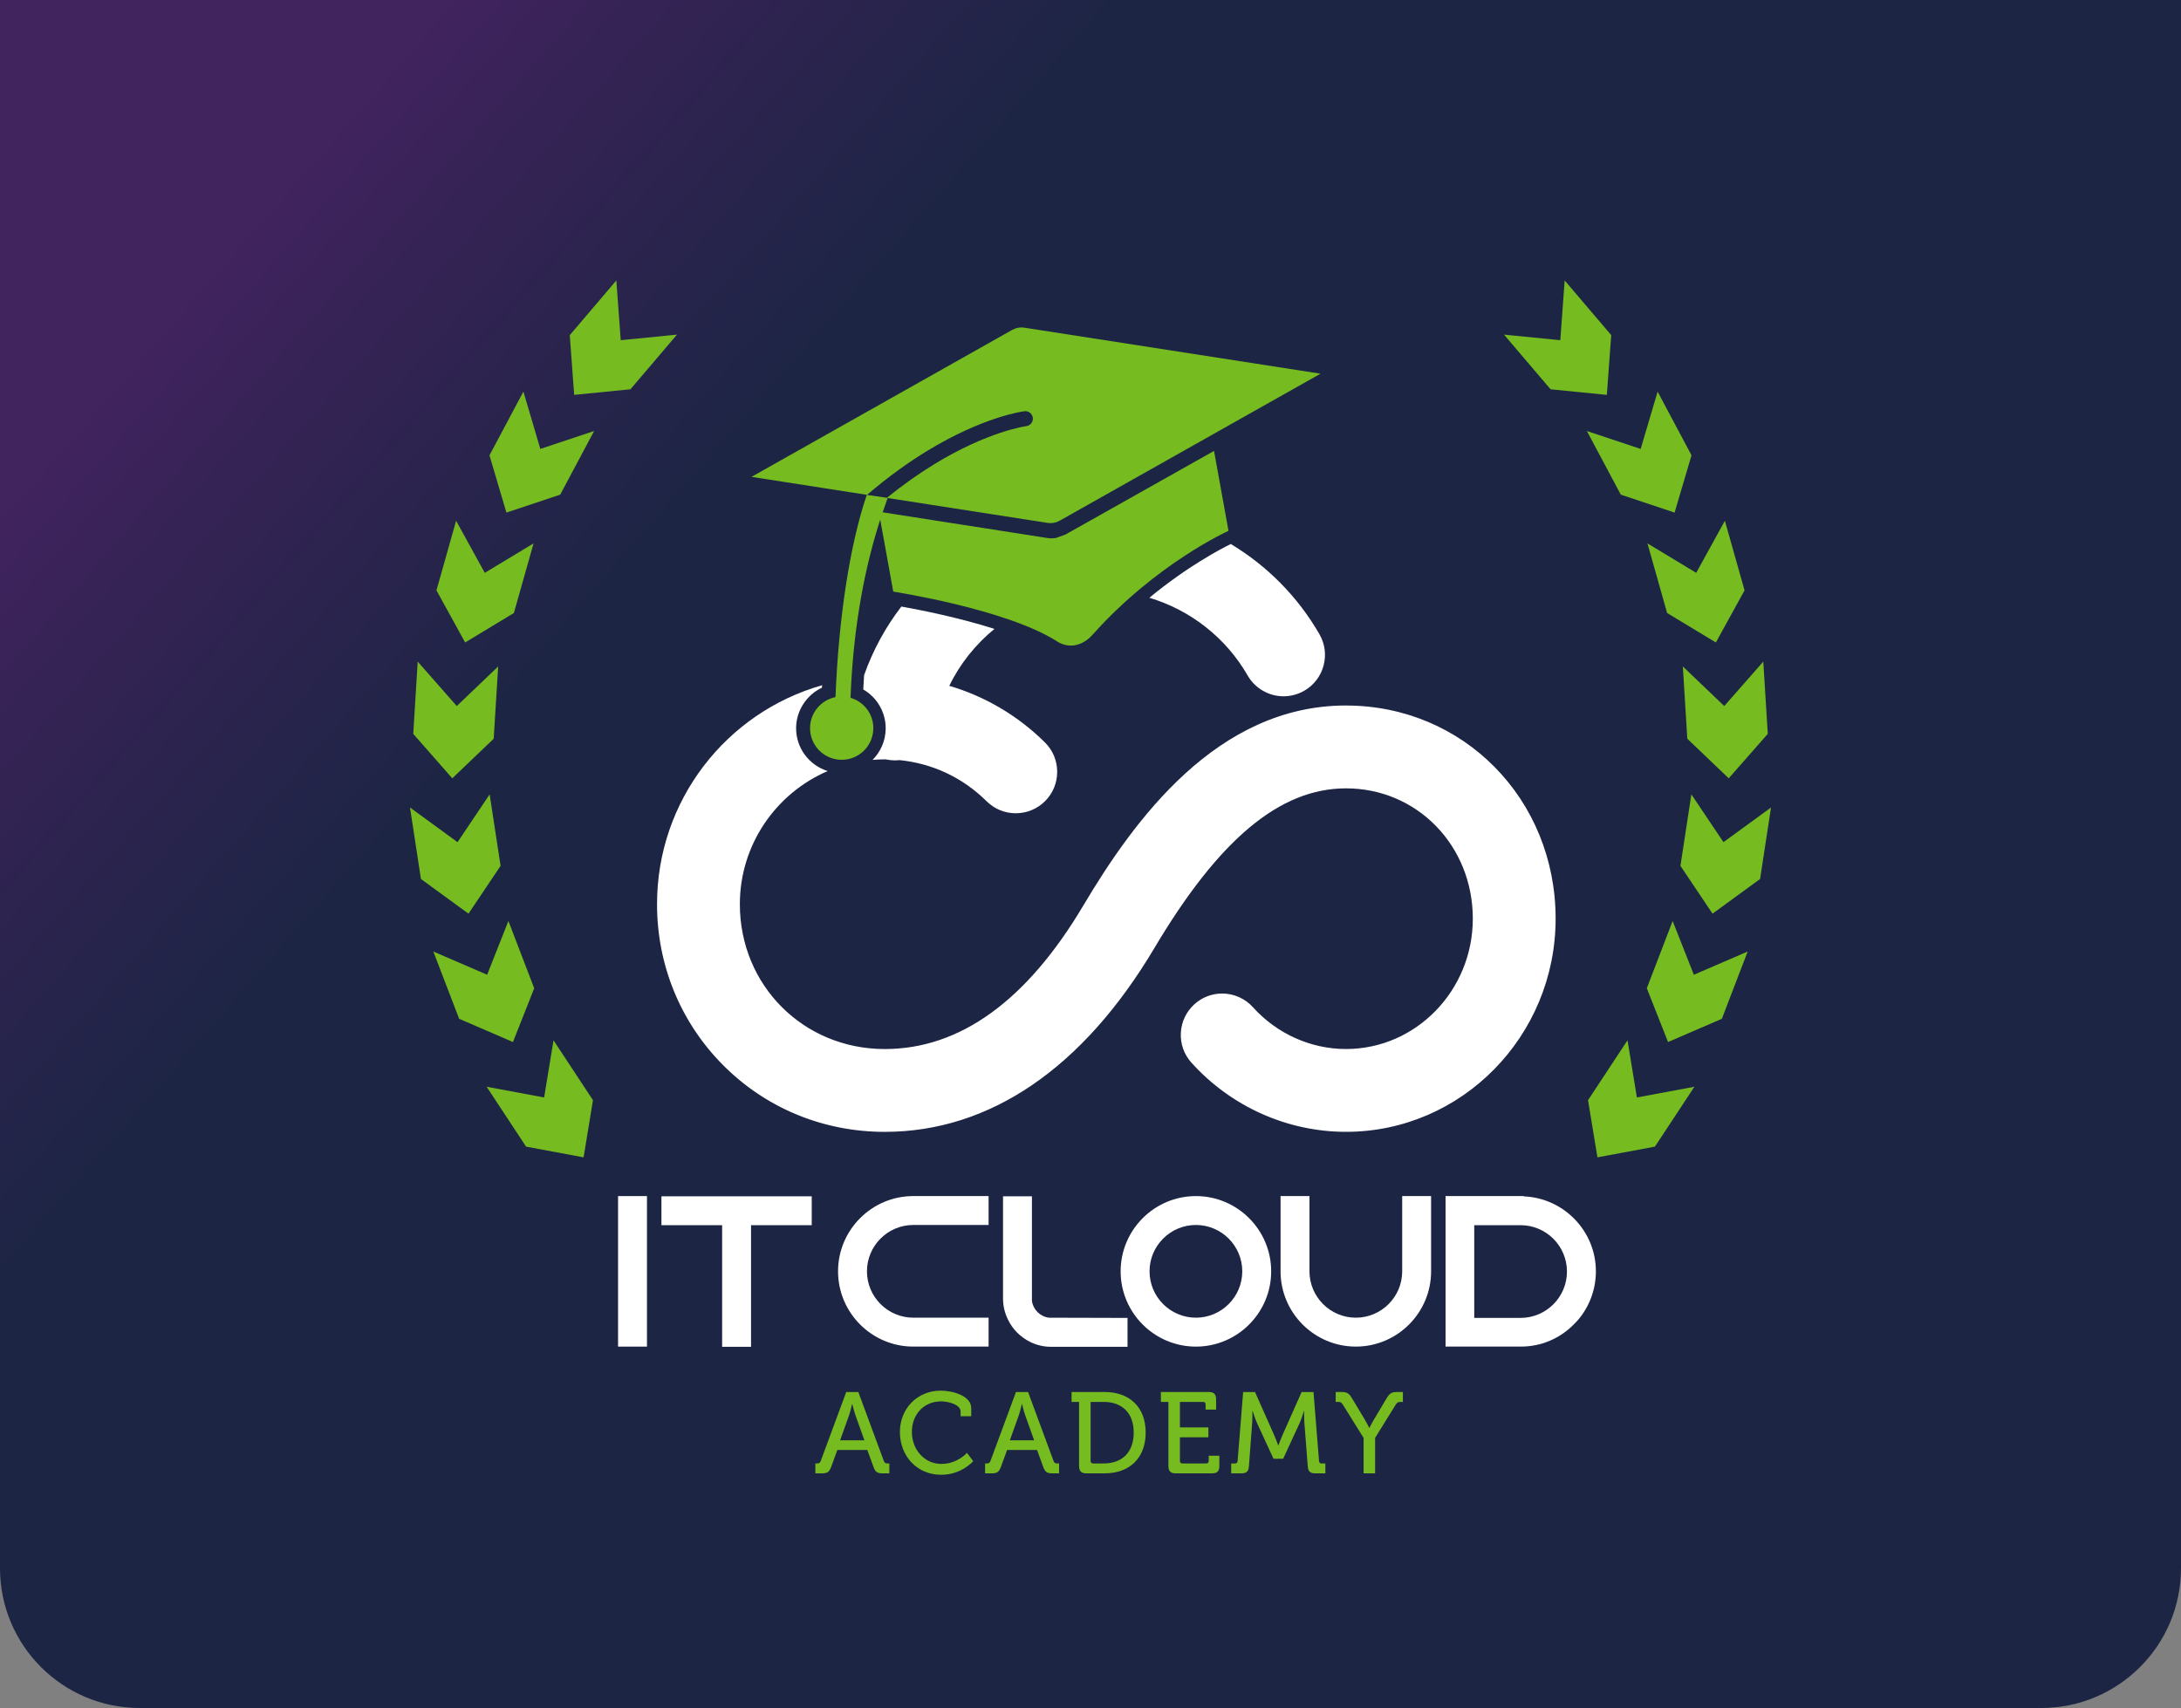 <svg xmlns="http://www.w3.org/2000/svg" xmlns:xlink="http://www.w3.org/1999/xlink" id="barrebleue" viewBox="0 0 103.591 81.133"><rect x="0" y="0" width="103.591" height="81.133" fill="#808080" stroke="none"/><defs><linearGradient id="D&#xE9;grad&#xE9;_sans_nom_2" data-name="D&#xE9;grad&#xE9; sans nom 2" x1="42.316" y1="30.47" x2="13.477" y2="5.268" gradientUnits="userSpaceOnUse"><stop offset=".293" stop-color="#1c2544"></stop><stop offset=".734" stop-color="#342354"></stop><stop offset=".937" stop-color="#41235e"></stop></linearGradient></defs><path d="M0,0h103.591v74.494c0,3.664-2.975,6.639-6.639,6.639H6.639C2.975,81.133,0,78.158,0,74.494V0H0Z" fill="url(#D&#xE9;grad&#xE9;_sans_nom_2)" stroke-width="0"></path><g><g><path d="M38.725,69.516h.077c.099,0,.148-.022.181-.12l1.21-3.273h.575l1.21,3.273c.033.098.088.12.181.12h.082v.471h-.307c-.274,0-.361-.066-.449-.317l-.29-.794h-1.423l-.29.794c-.093.252-.181.317-.454.317h-.301v-.471ZM41.057,68.416l-.421-1.177c-.071-.203-.153-.542-.153-.542h-.011s-.077.339-.148.542l-.421,1.177h1.155Z" fill="#76bc21" stroke-width="0"></path><path d="M44.68,66.057c.52,0,1.451.219,1.451.838v.378h-.504v-.219c0-.323-.547-.487-.936-.487-.777,0-1.379.586-1.379,1.456,0,.843.608,1.516,1.396,1.516.766,0,1.221-.525,1.221-.525l.296.394s-.547.646-1.522.646c-1.155,0-1.96-.892-1.96-2.031,0-1.117.832-1.965,1.938-1.965Z" fill="#76bc21" stroke-width="0"></path><path d="M46.787,69.516h.077c.098,0,.148-.022.181-.12l1.21-3.273h.575l1.21,3.273c.033.098.088.12.181.12h.082v.471h-.307c-.274,0-.361-.066-.449-.317l-.29-.794h-1.423l-.29.794c-.093.252-.181.317-.454.317h-.301v-.471ZM49.119,68.416l-.421-1.177c-.071-.203-.153-.542-.153-.542h-.011s-.077.339-.148.542l-.421,1.177h1.155Z" fill="#76bc21" stroke-width="0"></path><path d="M51.253,66.593h-.356v-.471h1.565c1.177,0,1.954.706,1.954,1.927s-.777,1.938-1.954,1.938h-.859c-.246,0-.35-.104-.35-.35v-3.043ZM51.921,69.516h.504c.859,0,1.423-.515,1.423-1.467,0-.947-.569-1.456-1.423-1.456h-.624v2.803c0,.077.044.12.12.12Z" fill="#76bc21" stroke-width="0"></path><path d="M55.495,66.593h-.356v-.471h2.272c.246,0,.35.104.35.35v.487h-.498v-.246c0-.082-.044-.12-.12-.12h-1.1v1.21h1.352v.471h-1.352v1.122c0,.077.044.12.12.12h1.128c.077,0,.12-.044.12-.12v-.246h.504v.487c0,.246-.104.35-.35.35h-1.719c-.246,0-.35-.104-.35-.35v-3.043Z" fill="#76bc21" stroke-width="0"></path><path d="M58.477,69.516h.186c.077,0,.115-.044.12-.12l.263-3.273h.564l.909,2.047c.093.208.192.487.192.487h.011s.099-.279.192-.487l.909-2.047h.564l.263,3.273c.005.077.044.12.12.12h.181v.471h-.487c-.246,0-.334-.104-.35-.35l-.159-2.042c-.016-.23-.011-.569-.011-.569h-.011s-.109.361-.203.569l-.783,1.697h-.46l-.783-1.697c-.093-.203-.208-.575-.208-.575h-.011s.005.345-.011.575l-.153,2.042c-.016.246-.104.35-.356.35h-.487v-.471Z" fill="#76bc21" stroke-width="0"></path><path d="M64.766,68.301l-.98-1.571c-.071-.115-.12-.137-.235-.137h-.109v-.471h.252c.263,0,.367.038.52.296l.586.974c.126.213.235.432.235.432h.011s.104-.219.235-.432l.58-.974c.153-.257.263-.296.52-.296h.252v.471h-.104c-.115,0-.17.022-.241.137l-.974,1.571v1.686h-.547v-1.686Z" fill="#76bc21" stroke-width="0"></path></g><g><g><rect x="29.356" y="56.816" width="1.373" height="7.15" fill="#fff" stroke-width="0"></rect><polygon points="31.416 58.198 34.299 58.198 34.299 63.975 35.672 63.975 35.672 58.198 38.555 58.198 38.555 56.826 31.416 56.826 31.416 58.198" fill="#fff" stroke-width="0"></polygon><path d="M39.805,60.39c0,1.971,1.604,3.575,3.575,3.575h3.575v-1.373h-3.575c-1.214,0-2.202-.988-2.202-2.202s.988-2.202,2.202-2.202h3.575v-1.373h-3.575c-1.971,0-3.575,1.604-3.575,3.575Z" fill="#fff" stroke-width="0"></path><path d="M49.014,61.797v-4.971h-1.373v4.851c0,.356.08.696.237,1.01.215.45.585.823,1.041,1.052.315.157.655.237,1.011.237h3.625v-1.373l-3.738-.01c-.417-.057-.747-.387-.803-.796Z" fill="#fff" stroke-width="0"></path><path d="M56.802,56.816c-1.971,0-3.575,1.604-3.575,3.575s1.604,3.575,3.575,3.575,3.575-1.604,3.575-3.575-1.604-3.575-3.575-3.575ZM56.802,62.592c-1.214,0-2.202-.988-2.202-2.202s.988-2.202,2.202-2.202,2.202.988,2.202,2.202-.988,2.202-2.202,2.202Z" fill="#fff" stroke-width="0"></path><path d="M66.6,60.39c0,1.214-.988,2.202-2.202,2.202s-2.202-.988-2.202-2.202v-3.575h-1.373v3.575c0,1.971,1.604,3.575,3.575,3.575s3.575-1.604,3.575-3.575v-3.575h-1.373v3.575Z" fill="#fff" stroke-width="0"></path><path d="M72.363,56.828l.013-.013h-3.716v7.15h3.575c.953,0,1.845-.374,2.514-1.053.069-.07.141-.141.203-.213.547-.641.848-1.461.848-2.308,0-1.919-1.529-3.489-3.436-3.562ZM70.022,58.198h2.202c1.214,0,2.202.988,2.202,2.202s-.988,2.202-2.202,2.202h-2.202v-4.404Z" fill="#fff" stroke-width="0"></path></g><g><g><path d="M63.931,33.512c-6.123,0-10.056,5.427-12.481,9.509-2.684,4.518-5.857,6.81-9.428,6.81-3.858,0-6.881-3.023-6.881-6.881,0-2.833,1.721-5.27,4.172-6.324-.884-.273-1.52-1.106-1.5-2.076.017-.817.51-1.546,1.227-1.884.002-.039.004-.077.006-.116-4.548,1.294-7.839,5.474-7.839,10.4,0,2.895,1.113,5.609,3.135,7.643,2.033,2.045,4.76,3.172,7.679,3.172,4.986,0,9.415-3.02,12.81-8.733,3.075-5.175,5.966-7.584,9.1-7.584,3.377,0,6.023,2.72,6.023,6.191,0,3.414-2.702,6.191-6.023,6.191-1.671,0-3.282-.723-4.42-1.986-.372-.413-.905-.65-1.461-.65-.487,0-.954.179-1.316.506-.39.352-.62.834-.648,1.359-.027.525.151,1.029.503,1.419,1.882,2.089,4.558,3.286,7.342,3.286,5.489,0,9.956-4.542,9.956-10.125,0-5.678-4.373-10.125-9.956-10.125Z" fill="#fff" stroke-width="0"></path><path d="M59.26,32.088c.35.609,1.004.987,1.706.987.342,0,.681-.091.979-.262.456-.261.782-.685.919-1.192.137-.507.068-1.037-.194-1.493-1.03-1.792-2.492-3.253-4.21-4.287-.422.206-2.034,1.038-3.869,2.554,1.943.581,3.632,1.889,4.669,3.693Z" fill="#fff" stroke-width="0"></path><path d="M41.042,32.078c-.015.223-.028.446-.04.672.66.381,1.081,1.099,1.065,1.886-.012.571-.248,1.085-.623,1.46.19-.016.382-.026.577-.026.019,0,.038,0,.057.001.017.003.033.007.05.011.125.024.252.037.378.037.068,0,.136-.004.211-.013,1.579.157,3.011.833,4.145,1.956.371.367.862.569,1.384.569.529,0,1.025-.207,1.398-.583.37-.373.572-.868.569-1.394-.002-.525-.209-1.018-.583-1.388-1.278-1.266-2.836-2.186-4.542-2.688.515-1.06,1.255-1.977,2.146-2.704-1.701-.543-3.545-.905-4.422-1.062-.756.983-1.353,2.081-1.772,3.266Z" fill="#fff" stroke-width="0"></path></g><path d="M48.076,15.672c.179-.1.38-.138.582-.106l14.063,2.185-12.387,6.981c-.178.101-.379.137-.581.105l-7.592-1.181c-.08.217-.159.447-.237.679l7.802,1.218c.153.025.292.024.441-.002l.434-.157,7.062-3.975.687,3.796s-3.426,1.541-6.458,4.937c-.466.522-1.109.684-1.698.307-2.398-1.531-7.767-2.357-7.767-2.357l-.619-3.42c-.7,2.171-1.276,4.956-1.411,8.464.637.184,1.097.777,1.083,1.472-.017.831-.702,1.49-1.533,1.473-.83-.017-1.489-.703-1.472-1.533.015-.719.532-1.308,1.209-1.444.148-3.822.702-7.312,1.485-9.606l.96.138c.807-.656,1.555-1.173,2.214-1.577,2.579-1.584,4.384-1.825,4.401-1.827.196-.024.335-.203.311-.396-.024-.197-.2-.337-.397-.312-.076.009-1.939.249-4.642,1.897-.826.504-1.788,1.18-2.832,2.075l-5.489-.855,12.378-6.979Z" fill="#76bc21" stroke-width="0"></path></g></g><g><g><polygon points="29.943 18.492 27.271 18.757 27.063 15.919 29.274 13.322 29.482 16.16 32.154 15.895 29.943 18.492" fill="#76bc21" stroke-width="0"></polygon><polygon points="26.608 23.497 24.053 24.349 23.249 21.628 24.86 18.603 25.664 21.325 28.219 20.473 26.608 23.497" fill="#76bc21" stroke-width="0"></polygon><polygon points="24.408 29.119 22.092 30.518 20.731 28.043 21.664 24.736 23.026 27.211 25.342 25.812 24.408 29.119" fill="#76bc21" stroke-width="0"></polygon><polygon points="23.449 35.091 21.482 36.971 19.628 34.86 19.84 31.427 21.695 33.538 23.662 31.658 23.449 35.091" fill="#76bc21" stroke-width="0"></polygon><polygon points="23.776 41.129 22.252 43.4 19.993 41.753 19.474 38.358 21.732 40.004 23.257 37.733 23.776 41.129" fill="#76bc21" stroke-width="0"></polygon><polygon points="25.373 46.944 24.364 49.498 21.808 48.394 20.582 45.199 23.138 46.302 24.147 43.748 25.373 46.944" fill="#76bc21" stroke-width="0"></polygon><polygon points="28.164 52.26 27.719 54.975 24.988 54.467 23.114 51.623 25.845 52.131 26.29 49.416 28.164 52.26" fill="#76bc21" stroke-width="0"></polygon></g><g><polygon points="73.648 18.492 76.32 18.757 76.528 15.919 74.317 13.322 74.109 16.16 71.437 15.895 73.648 18.492" fill="#76bc21" stroke-width="0"></polygon><polygon points="76.983 23.497 79.538 24.349 80.342 21.628 78.732 18.603 77.927 21.325 75.372 20.473 76.983 23.497" fill="#76bc21" stroke-width="0"></polygon><polygon points="79.183 29.119 81.499 30.518 82.861 28.043 81.927 24.736 80.565 27.211 78.249 25.812 79.183 29.119" fill="#76bc21" stroke-width="0"></polygon><polygon points="80.142 35.091 82.109 36.971 83.964 34.86 83.751 31.427 81.897 33.538 79.93 31.658 80.142 35.091" fill="#76bc21" stroke-width="0"></polygon><polygon points="79.816 41.129 81.34 43.4 83.599 41.753 84.118 38.358 81.859 40.004 80.335 37.733 79.816 41.129" fill="#76bc21" stroke-width="0"></polygon><polygon points="78.219 46.944 79.227 49.498 81.783 48.394 83.009 45.199 80.453 46.302 79.445 43.748 78.219 46.944" fill="#76bc21" stroke-width="0"></polygon><polygon points="75.427 52.26 75.873 54.975 78.603 54.467 80.478 51.623 77.747 52.131 77.302 49.416 75.427 52.26" fill="#76bc21" stroke-width="0"></polygon></g></g></g></svg>
